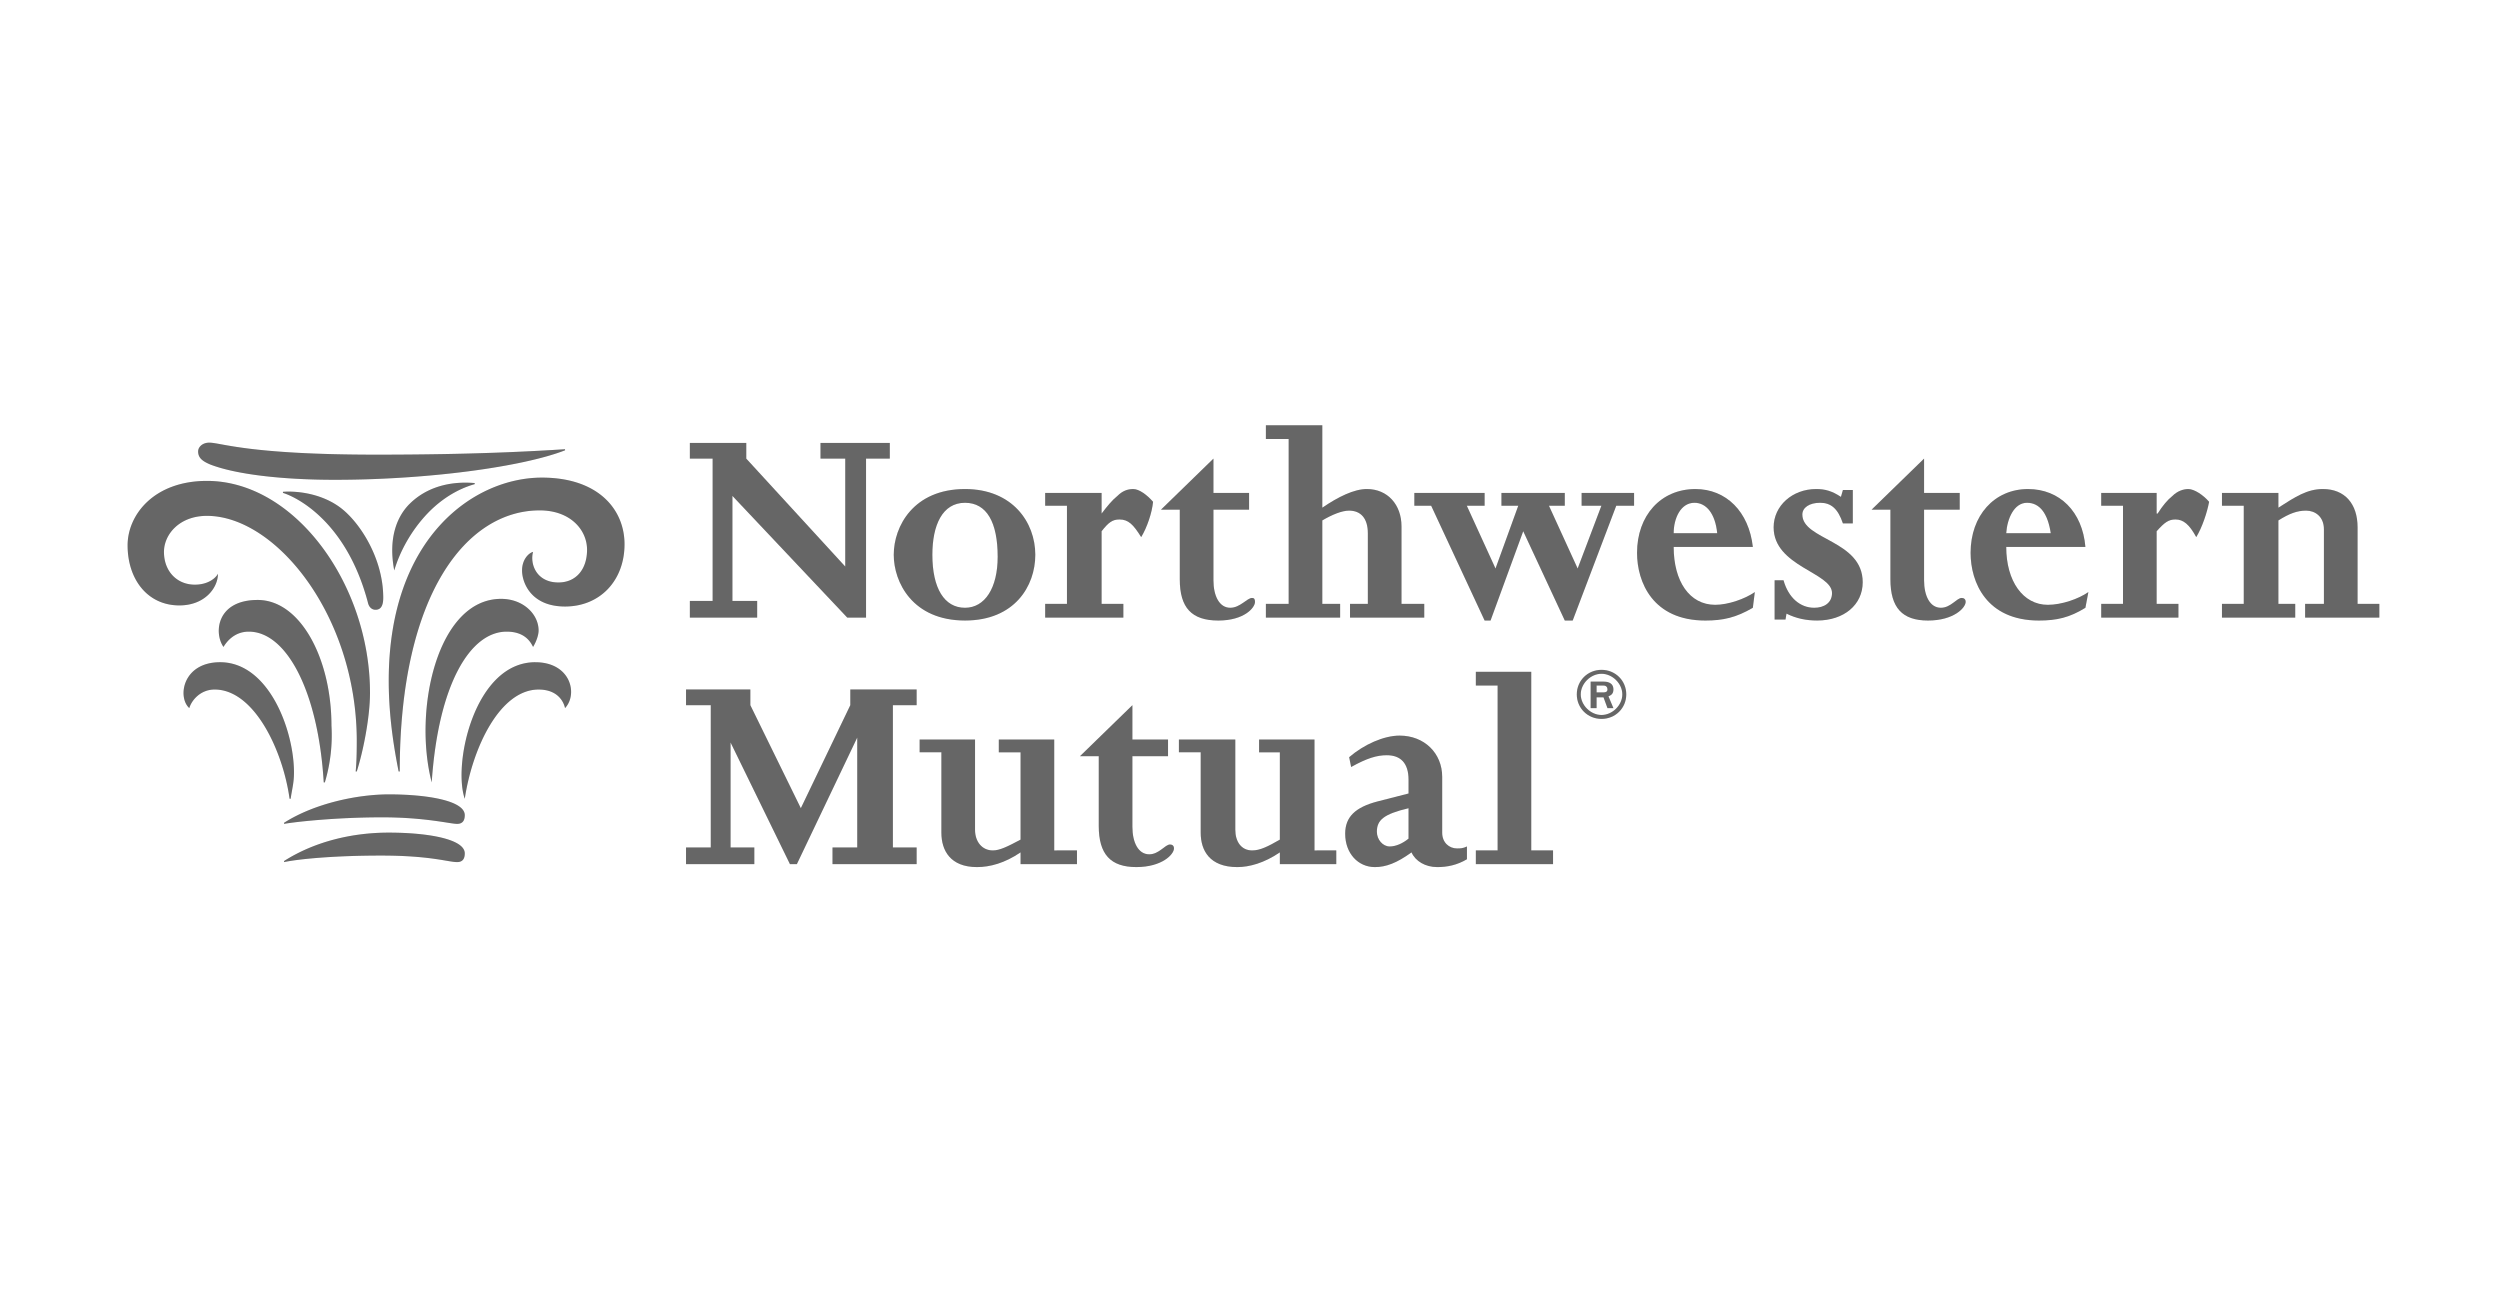 <?xml version="1.0" encoding="UTF-8"?> <svg xmlns="http://www.w3.org/2000/svg" xmlns:xlink="http://www.w3.org/1999/xlink" xmlns:v="https://vecta.io/nano" width="194" height="100" fill="none"><style><![CDATA[.B{fill:#7f7f7f}.C{fill:#000}.D{fill-opacity:.2}]]></style><use xlink:href="#B" class="B"></use><use xlink:href="#B" class="C D"></use><use xlink:href="#C" class="B"></use><use xlink:href="#C" class="C D"></use><use xlink:href="#D" class="B"></use><use xlink:href="#D" class="C D"></use><use xlink:href="#E" class="B"></use><use xlink:href="#E" class="C D"></use><use xlink:href="#F" class="B"></use><use xlink:href="#F" class="C D"></use><use xlink:href="#G" class="B"></use><use xlink:href="#G" class="C D"></use><use xlink:href="#H" class="B"></use><use xlink:href="#H" class="C D"></use><use xlink:href="#I" class="B"></use><use xlink:href="#I" class="C D"></use><use xlink:href="#J" class="B"></use><use xlink:href="#J" class="C D"></use><use xlink:href="#K" class="B"></use><use xlink:href="#K" class="C D"></use><use xlink:href="#L" class="B"></use><use xlink:href="#L" class="C D"></use><use xlink:href="#M" class="B"></use><use xlink:href="#M" class="C D"></use><use xlink:href="#N" class="B"></use><use xlink:href="#N" class="C D"></use><use xlink:href="#O" class="B"></use><use xlink:href="#O" class="C D"></use><use xlink:href="#P" class="B"></use><use xlink:href="#P" class="C D"></use><use xlink:href="#Q" class="B"></use><use xlink:href="#Q" class="C D"></use><use xlink:href="#R" class="B"></use><use xlink:href="#R" class="C D"></use><path d="M116.215 53.199h-1.69v-1.066h4.3v13.858h1.691v1.066h-5.991v-1.066h1.69" class="B"></path><path d="M116.215 53.199h-1.69v-1.066h4.3v13.858h1.691v1.066h-5.991v-1.066h1.69" class="C D"></path><use xlink:href="#S" class="B"></use><use xlink:href="#S" class="C D"></use><use xlink:href="#T" class="B"></use><use xlink:href="#T" class="C D"></use><defs><path id="B" d="M55.3 35.589h-1.767v-1.218h4.378v1.218l7.68 8.375v-8.375h-1.92v-1.218h5.377v1.218h-1.843v12.335h-1.46l-8.909-9.441v8.147h1.92v1.295h-5.223v-1.295H55.3"></path><path id="C" d="M69.355 43.051c0 2.131 1.459 5.101 5.53 5.101 3.84 0 5.454-2.665 5.454-5.101 0-2.513-1.767-5.102-5.454-5.102-3.994 0-5.53 2.893-5.53 5.102zm2.996 0c0-2.284.768-4.035 2.534-4.035 1.69 0 2.535 1.523 2.535 4.188 0 2.436-.998 3.959-2.535 3.959-1.613 0-2.534-1.523-2.534-4.112z"></path><path id="D" d="M82.796 39.244h-1.69v-.99h4.378v1.599c.461-.609.845-1.066 1.229-1.37.384-.381.768-.533 1.229-.533s1.075.456 1.536.99c-.077.837-.461 1.98-.922 2.741-.614-.99-.999-1.37-1.69-1.37-.538 0-.845.228-1.382.913v5.635h1.689v1.066h-6.067v-1.066h1.69"></path><path id="E" d="M90.092 39.549l4.071-3.96v2.665h2.765v1.295h-2.765v5.481c0 1.219.46 2.133 1.305 2.133.769 0 1.306-.762 1.69-.762.154 0 .23.076.23.305 0 .457-.845 1.447-2.842 1.447-2.073 0-2.995-.989-2.995-3.198v-5.406"></path><path id="F" d="M102.611 39.396c1.229-.838 2.458-1.447 3.456-1.447 1.613 0 2.689 1.218 2.689 2.893v6.016h1.766v1.066h-5.761v-1.066h1.383v-5.483c0-1.142-.537-1.751-1.459-1.751-.538 0-1.306.305-2.074.761v6.473h1.383v1.066h-5.761v-1.066H100V34.066h-1.767V33h4.378"></path><path id="G" d="M109.753 39.244v-.99h5.453v.99h-1.382l2.227 4.872 1.767-4.872h-1.306v-.99h4.915v.99h-1.229l2.228 4.872 1.843-4.872h-1.536v-.99h4.071v.99h-1.383l-3.38 8.908h-.614l-3.225-6.929-2.535 6.929h-.461l-4.147-8.908"></path><path id="H" d="M136.021 42.442c-.307-2.741-2.074-4.492-4.454-4.492-2.689 0-4.532 2.056-4.532 4.949 0 2.284 1.229 5.254 5.299 5.254 1.383 0 2.382-.228 3.687-.989l.153-1.219c-.767.533-2.073.989-3.072.989-1.997 0-3.225-1.827-3.225-4.492h6.144zm-6.144-1.066c0-1.142.537-2.36 1.613-2.36.921 0 1.612.837 1.766 2.36"></path><path id="I" d="M137.71 45.03h.691c.385 1.371 1.306 2.133 2.382 2.133.768 0 1.382-.382 1.382-1.143 0-1.598-4.531-2.056-4.531-5.101 0-1.675 1.459-2.97 3.303-2.97.691 0 1.228.152 1.92.609l.153-.533h.768v2.589h-.768c-.384-1.142-.922-1.599-1.766-1.599s-1.382.38-1.382.914c0 1.979 4.684 1.979 4.684 5.253 0 1.751-1.46 2.97-3.533 2.97-.845 0-1.613-.153-2.381-.534l-.077.457h-.845"></path><path id="J" d="M145.237 39.549l4.071-3.96v2.665h2.765v1.295h-2.765v5.481c0 1.219.461 2.133 1.306 2.133.767 0 1.229-.762 1.612-.762.154 0 .309.076.309.305 0 .457-.923 1.447-2.92 1.447s-2.918-.989-2.918-3.198v-5.406"></path><path id="K" d="M161.827 42.442c-.23-2.741-1.997-4.492-4.453-4.492-2.613 0-4.456 2.056-4.456 4.949 0 2.284 1.229 5.254 5.301 5.254 1.381 0 2.38-.228 3.608-.989l.231-1.219c-.768.533-2.074.989-3.149.989-1.92 0-3.226-1.827-3.226-4.492h6.144zm-6.144-1.066c.077-1.142.615-2.36 1.613-2.36s1.613.837 1.843 2.36"></path><path id="L" d="M164.745 39.244h-1.691v-.99h4.301v1.599h.078c.385-.609.768-1.066 1.151-1.37.385-.381.845-.533 1.23-.533.461 0 1.152.456 1.613.99-.155.837-.538 1.98-.998 2.741-.539-.99-1-1.37-1.614-1.37-.537 0-.845.228-1.46.913v5.635h1.691v1.066h-5.992v-1.066h1.691"></path><path id="M" d="M174.116 39.244h-1.691v-.99h4.379v1.142c1.306-.838 2.227-1.447 3.456-1.447 1.69 0 2.688 1.142 2.688 2.97v5.939h1.689v1.066h-5.76v-1.066h1.459v-5.787c0-.989-.69-1.447-1.382-1.447s-1.306.228-2.15.761v6.473h1.306v1.066h-5.685v-1.066h1.691"></path><path id="N" d="M55.156 54.722h-1.92v-1.218h4.991v1.218l3.918 7.995 3.839-7.995v-1.218h5.147v1.218h-1.843v11.04h1.843v1.295h-6.528v-1.295h1.919v-8.528l-4.685 9.823H61.3l-4.608-9.441v8.147h1.844v1.295h-5.3v-1.295h1.92"></path><path id="O" d="M83.573 65.991v1.066h-4.377v-.913c-1.229.836-2.381 1.142-3.38 1.142-2.074 0-2.764-1.294-2.764-2.665v-6.243h-1.689v-.99h4.3v7.006c0 .913.538 1.599 1.383 1.599.537 0 1.151-.305 2.15-.838v-6.776h-1.689v-.99h4.301v8.605"></path><path id="P" d="M83.804 58.682l4.07-3.96v2.664h2.765v1.295h-2.765v5.481c0 1.219.461 2.133 1.306 2.133.768 0 1.228-.762 1.613-.762.153 0 .307.076.307.305 0 .457-.921 1.447-2.919 1.447s-2.918-.989-2.918-3.198v-5.406"></path><path id="Q" d="M103.695 65.991v1.066h-4.378v-.913c-1.228.836-2.38 1.142-3.303 1.142-2.15 0-2.84-1.294-2.84-2.665v-6.243h-1.691v-.99h4.377v7.006c0 .913.462 1.599 1.308 1.599.613 0 1.228-.305 2.148-.838v-6.776h-1.612v-.99h4.3v8.605"></path><path id="R" d="M113.834 65.686c-.307.153-.538.153-.768.153-.614 0-1.152-.457-1.152-1.218v-4.34c0-1.828-1.382-3.198-3.303-3.198-1.228 0-2.765.685-3.916 1.675l.153.761c1.229-.685 1.997-.914 2.764-.914 1.077 0 1.691.61 1.691 1.904v1.066l-2.382.61c-1.766.456-2.535 1.218-2.535 2.512 0 1.522.999 2.589 2.305 2.589.844 0 1.689-.305 2.842-1.142.307.685 1.076 1.142 1.996 1.142.769 0 1.537-.153 2.305-.609v-.99zm-4.531-2.969v2.36c-.462.381-.999.609-1.46.609-.538 0-.998-.533-.998-1.142 0-.914.538-1.37 2.458-1.827z"></path><path id="S" d="M123.895 53.732h.46c.154 0 .385 0 .385-.228 0-.153-.078-.305-.308-.305h-.537v.533zm0 1.218h-.461v-2.056h.998c.154 0 .769 0 .769.609 0 .381-.231.457-.385.533l.385.914h-.461l-.308-.838h-.537v.838zm.384.533c.844 0 1.613-.762 1.613-1.599s-.769-1.599-1.613-1.599-1.613.761-1.613 1.599.768 1.599 1.613 1.599zm0-3.503c1.075 0 1.919.838 1.919 1.904s-.844 1.903-1.919 1.903-1.92-.837-1.92-1.903.845-1.904 1.92-1.904z"></path><path id="T" d="M19.308 49.015c2.907 0 5.386 4.577 5.814 11.697h.086a12.73 12.73 0 0 0 .513-4.408c0-5.17-2.394-9.747-5.729-9.747-3.164 0-3.42 2.543-2.65 3.645.256-.424.855-1.187 1.966-1.187zm3.249 12.969c.086-.679.256-1.186.256-2.035 0-3.305-1.967-8.561-5.729-8.561-2.907 0-3.334 2.713-2.394 3.56.171-.593.855-1.441 1.967-1.441 3.078 0 5.301 4.747 5.814 8.476h.086zm18.81-11.782c.257-.424.428-.933.428-1.272 0-1.271-1.197-2.458-2.907-2.458-4.959 0-6.84 8.645-5.387 14.24.513-7.629 2.993-11.697 5.814-11.697 1.453 0 1.881.848 2.052 1.187zm.171 1.186c-4.703 0-6.413 7.884-5.472 10.596.599-3.984 2.736-8.476 5.729-8.476 1.539 0 1.966 1.017 2.052 1.441 1.026-1.101.427-3.56-2.308-3.56zM30.167 64.611c-2.821 0-5.728.678-8.123 2.204v.083c1.197-.253 4.019-.507 7.524-.507 3.848 0 5.216.507 5.9.507.427 0 .598-.253.598-.677 0-1.102-2.821-1.61-5.899-1.61zm0-2.967c-2.394 0-5.728.678-8.123 2.204v.085c.941-.169 4.104-.509 7.61-.509 3.334 0 5.301.509 5.814.509.427 0 .598-.255.598-.678 0-1.102-2.821-1.611-5.899-1.611zm11.2-18.817c-.342.085-.855.593-.855 1.441 0 .932.684 2.797 3.334 2.797 2.736 0 4.617-2.034 4.617-4.832 0-2.712-2.052-5.17-6.412-5.17-5.215 0-11.885 4.577-11.885 15.765 0 2.205.256 4.493.769 7.036h.085c0-13.816 5.216-20.258 10.859-20.258 2.394 0 3.677 1.526 3.677 3.051s-.855 2.543-2.223 2.543c-1.71 0-2.223-1.441-1.967-2.373zm-24.453 1.695c-.171.339-.77.848-1.796.848-1.368 0-2.394-1.018-2.394-2.543 0-1.356 1.197-2.797 3.334-2.797 5.301 0 11.543 7.629 11.628 17.291 0 .593 0 1.696-.085 2.543h.085c.513-1.611 1.026-4.238 1.026-6.103 0-8.391-5.814-16.443-12.654-16.443-4.104 0-6.156 2.628-6.156 5 0 2.628 1.538 4.662 4.018 4.662 1.967 0 2.993-1.356 2.993-2.458zm-.684-10.172c-.514 0-.855.34-.855.679 0 .508.342.762.941 1.016 1.966.763 5.557 1.187 9.661 1.187 7.268 0 14.621-1.017 17.87-2.289v-.084c-2.651.17-7.267.423-14.621.423-10.004 0-12.055-.933-12.996-.933zm5.728 3.814v.085c.855.254 4.873 2.034 6.584 8.476.086.424.342.593.599.593.427 0 .599-.339.599-.932 0-2.967-1.71-5.679-3.164-6.866s-3.421-1.441-4.617-1.356zm9.833.933c1.282-1.271 3.077-1.78 5.045-1.611v.084c-.599.17-2.138.678-3.677 2.289-1.282 1.356-2.138 2.966-2.565 4.407-.513-2.713.342-4.323 1.197-5.17z"></path></defs></svg> 